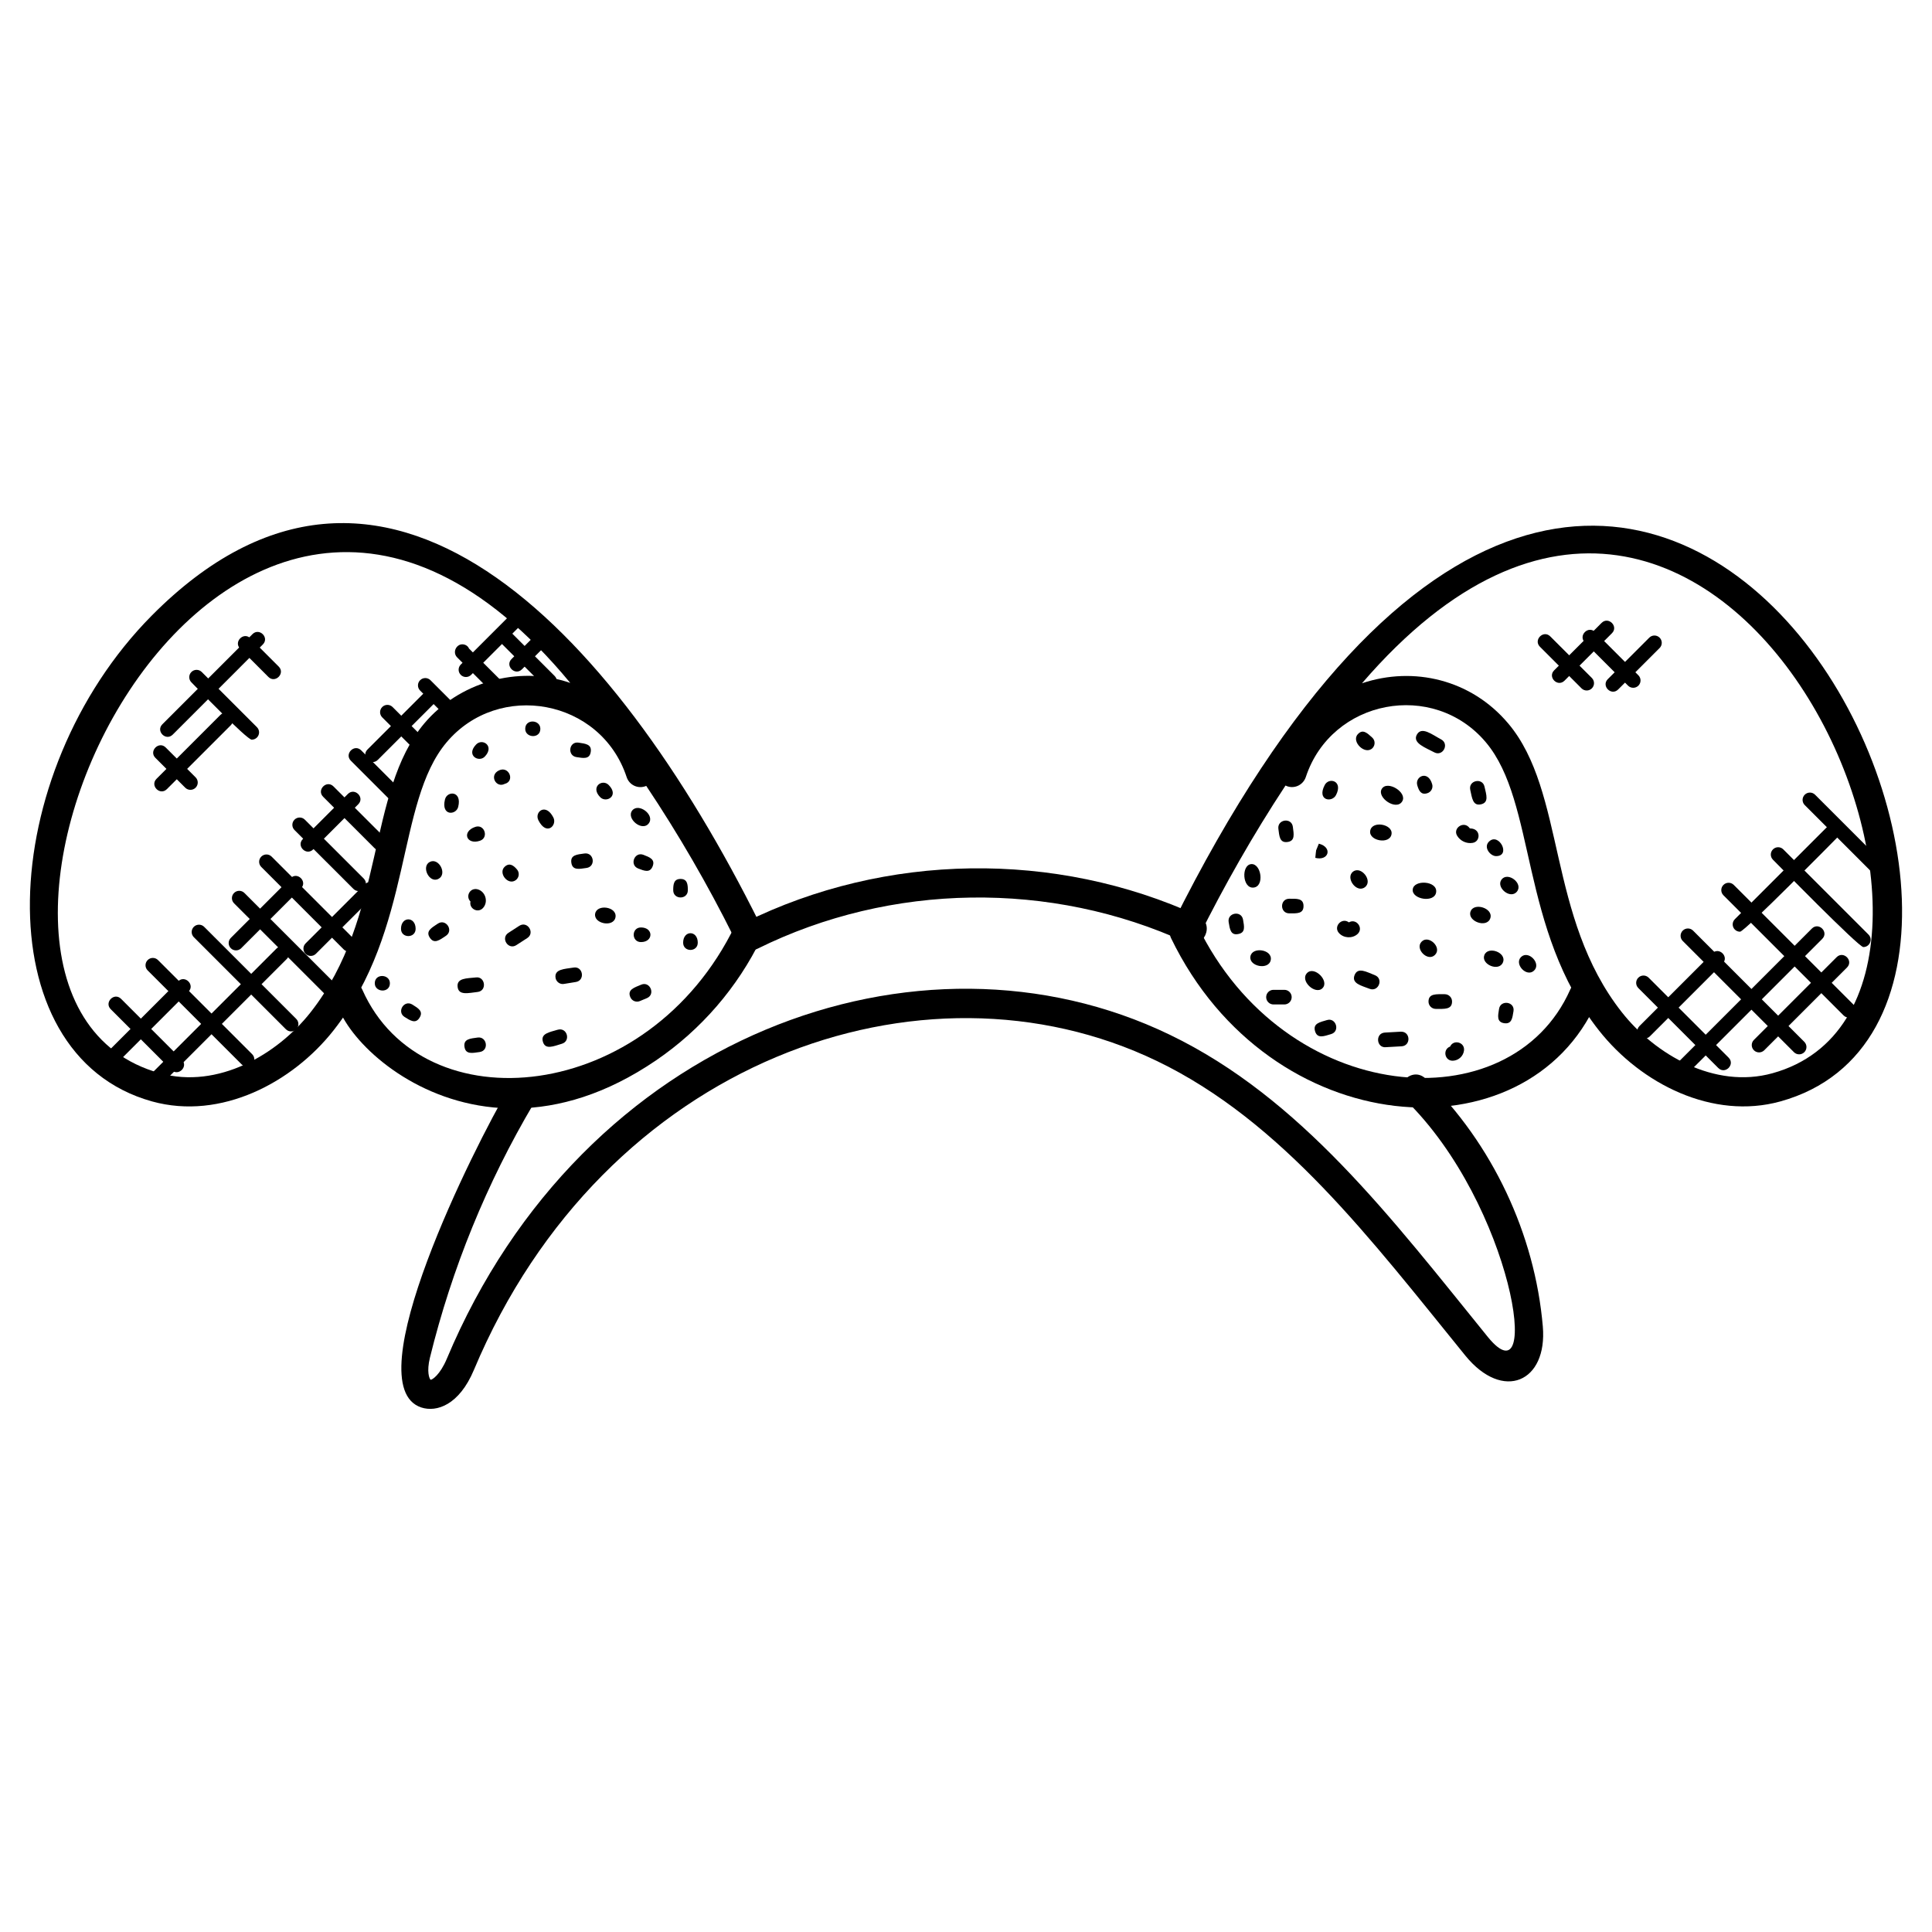 <?xml version="1.0" encoding="UTF-8"?>
<!-- Uploaded to: ICON Repo, www.svgrepo.com, Generator: ICON Repo Mixer Tools -->
<svg fill="#000000" width="800px" height="800px" version="1.1" viewBox="144 144 512 512" xmlns="http://www.w3.org/2000/svg">
 <g>
  <path d="m184.3 435.89c-44.746-12.418-41.559-86.941-0.055-128.78 60.984-61.457 121.93 2.883 161.1 81.648 2.285 4.598-4.672 8.039-6.938 3.449-6.852-13.766-14.594-27.129-23.145-39.934-2.141 0.906-4.496-0.195-5.199-2.348-6.852-20.719-33.941-25.555-47.715-9.199-13.465 15.988-8.836 49.52-29.965 76.348-10.832 13.762-29.785 23.883-48.086 18.816zm2.078-7.473c15.41 4.285 31.168-5.023 39.926-16.145 19.918-25.301 14.805-58.34 30.121-76.539 9.039-10.734 24.68-15.594 38.699-10.75-93.012-112.52-182.08 83.117-108.75 103.43z"/>
  <path d="m234.91 404.31c1.93-0.867 4.238 0.008 5.109 1.969 16.004 36.121 75.836 30.43 98.785-17.012 2.246-4.613 9.199-1.227 6.977 3.379-6.301 13.027-15.977 24.223-27.941 32.375-53.062 36.133-94.43-15.633-82.93-20.711z"/>
  <path d="m567.73 417.07c-21.137-26.84-16.492-60.371-29.957-76.348-13.922-16.539-40.91-11.402-47.715 9.191-0.676 2.031-2.844 3.156-4.898 2.465-0.164-0.055-0.332-0.125-0.488-0.203-8.582 13.016-16.395 26.824-22.957 40.02-0.945 1.922-3.293 2.699-5.191 1.742-1.914-0.953-2.699-3.277-1.742-5.191 124.64-250.7 255.43 20.965 161.04 47.141-17.891 4.957-36.91-4.625-48.09-18.816zm-24.027-81.34c15.309 18.184 10.191 51.25 30.113 76.539 8.766 11.121 24.539 20.43 39.926 16.145 70.977-19.68-12.316-215.41-108.8-103.34 13.719-4.602 28.965-0.973 38.762 10.66z"/>
  <path d="m454.35 392.64c-0.93-1.93-0.133-4.238 1.797-5.176 1.938-0.922 4.238-0.125 5.176 1.797 23.27 48.078 82.988 52.629 98.793 17.012 2.086-4.695 9.16-1.535 7.086 3.141-18.602 41.961-86.637 37.371-112.85-16.773z"/>
  <path d="m341.34 388.46c37.359-18.492 82.301-19.145 120.21-1.758 4.613 2.117 1.465 9.16-3.238 7.047-35.801-16.434-78.254-15.812-113.54 1.66-4.613 2.266-8.008-4.695-3.441-6.949z"/>
  <path d="m255.64 516.99c-17.75-5.875 14.23-69.434 23.105-84.445 2.606-4.426 9.285-0.457 6.672 3.945-12.418 20.973-21.656 43.621-27.484 67.316-0.898 3.684-0.172 5.582 0.195 5.852 0.434-0.016 2.481-1.293 4.285-5.574 36.051-85.949 125.2-117.9 191.58-85.871 34.785 16.773 58.852 48.707 84.344 80.152 14.508 17.727 6.648-35.043-21.895-62.914-3.652-3.566 1.742-9.121 5.418-5.551 17.602 17.191 28.902 41.109 31.004 65.629 1.262 14.75-10.551 19.957-20.516 7.742-24.996-30.777-48.52-62.07-81.711-78.074-62.172-29.965-146.65-0.164-181.06 81.879-3.891 9.254-9.852 11.254-13.938 9.914z"/>
  <path d="m270.16 341.32c1.676-1.797 5 0.395 2.301 3.199-1.582 1.621-5.039-0.34-2.301-3.199z"/>
  <path d="m261.92 355.87c0.566-2.356 4.566-2.332 3.512 1.945-0.527 2.234-4.594 2.512-3.512-1.945z"/>
  <path d="m257.94 372.4c2.394-1.156 4.688 3.293 2.231 4.519-2.426 1.254-4.644-3.336-2.231-4.519z"/>
  <path d="m250.27 390.15c0-3.332 3.875-3.363 3.875 0 0 2.555-3.875 2.562-3.875 0z"/>
  <path d="m243.32 404.58c0-2.676 4.008-2.473 4.008 0-0.008 2.676-4.008 2.441-4.008 0z"/>
  <path d="m257.91 392.5c-1.172-1.766 0.488-2.644 2.109-3.719 2.109-1.434 4.285 1.781 2.164 3.215-1.633 1.086-3.106 2.285-4.273 0.504z"/>
  <path d="m269.97 363.13c2.434-0.812 3.637 2.883 1.211 3.684-3.574 1.184-4.906-2.461-1.211-3.684z"/>
  <path d="m276.18 348.19c2.699-1.355 4.402 2.844 1.543 3.559-2.231 1.145-4.168-2.25-1.543-3.559z"/>
  <path d="m283.19 337.15c0-2.699 4.008-2.481 4.008 0 0 2.676-4.008 2.441-4.008 0z"/>
  <path d="m296.77 344.64c-2.496-0.379-2.023-4.246 0.59-3.828 1.812 0.277 3.496 0.426 3.195 2.449-0.305 2.016-1.965 1.66-3.785 1.379z"/>
  <path d="m303.07 355.27c-2.684-2.699 0.512-4.969 2.231-3.246 2.875 2.894-0.648 4.871-2.231 3.246z"/>
  <path d="m311.55 358.78c1.715-2.117 6.133 1.246 4.34 3.473-1.762 2.195-6.016-1.34-4.34-3.473z"/>
  <path d="m286.67 361.36c-1.094-2.203 1.961-4.703 3.984-0.699 1.047 2.031-1.805 5.016-3.984 0.699z"/>
  <path d="m277.82 373.63c1.246-1.062 2.309-0.27 3.231 0.836 0.668 0.836 0.527 2.055-0.301 2.727-2.086 1.664-4.891-1.91-2.93-3.562z"/>
  <path d="m268.68 382.91c-1.363-1.355-0.156-3.695 1.82-3.254 2.148 0.527 3.016 3.356 1.48 4.992-1.363 1.449-3.719 0.141-3.301-1.738z"/>
  <path d="m251.21 413.5c-2.133-1.348-0.141-4.637 2.078-3.277 1.535 0.961 2.977 1.781 1.891 3.488-1.062 1.711-2.488 0.719-3.969-0.211z"/>
  <path d="m265.27 405.52c-0.27-2.371 2.473-2.223 4.852-2.488 2.457-0.348 3.031 3.566 0.426 3.852-2.387 0.266-5.031 1.004-5.277-1.363z"/>
  <path d="m278.74 391.21 2.875-1.859c2.164-1.395 4.246 1.875 2.102 3.254l-2.875 1.859c-2.141 1.398-4.254-1.871-2.102-3.254z"/>
  <path d="m295.41 372.63c-0.301-2.094 1.559-2.18 3.481-2.449 2.535-0.34 3.07 3.481 0.543 3.836-1.914 0.273-3.727 0.707-4.023-1.387z"/>
  <path d="m313.13 374.16c-2.394-0.93-0.977-4.559 1.41-3.613 1.629 0.629 3.133 1.188 2.426 3.016-0.727 1.84-2.191 1.234-3.836 0.598z"/>
  <path d="m322.41 379.92c0-1.574 0.148-2.992 1.938-2.992 1.789 0 1.938 1.418 1.938 2.992 0.004 2.551-3.875 2.559-3.875 0z"/>
  <path d="m325.04 393.82c0-3.348 3.875-3.348 3.875 0 0 2.559-3.875 2.566-3.875 0z"/>
  <path d="m311.04 408.25c-0.836-1.984 1.023-2.519 2.883-3.301 2.34-0.992 3.875 2.582 1.496 3.574l-1.852 0.773c-0.973 0.41-2.125-0.047-2.527-1.047z"/>
  <path d="m287.88 420.09c-0.668-2.195 1.723-2.543 3.914-3.199 2.519-0.715 3.527 2.984 1.125 3.711-2.195 0.648-4.391 1.68-5.039-0.512z"/>
  <path d="m267.09 421.41c-0.301-2.094 1.559-2.18 3.481-2.449 2.488-0.355 3.109 3.473 0.543 3.836-1.922 0.273-3.731 0.707-4.023-1.387z"/>
  <path d="m291.23 403.16c-0.387-2.356 2.387-2.356 4.75-2.742 2.527-0.457 3.156 3.418 0.621 3.82l-3.141 0.512c-1.016 0.188-2.047-0.52-2.231-1.59z"/>
  <path d="m301.72 386.15c0.441-2.652 5.859-1.883 5.394 0.914-0.473 2.805-5.856 1.75-5.394-0.914z"/>
  <path d="m313.86 393.66c-2.551 0-2.566-3.875 0-3.875 3.348-0.004 3.348 3.875 0 3.875z"/>
  <path d="m503.81 338.6c1.332-1.496 2.519-0.34 3.844 0.867 0.789 0.723 0.836 1.945 0.125 2.734-1.922 2.078-5.75-1.633-3.969-3.602z"/>
  <path d="m524.1 343.38c-2.309-1.23-5.82-2.449-4.637-4.66 1.254-2.34 4.031-0.055 6.449 1.23 2.25 1.195 0.469 4.629-1.812 3.43z"/>
  <path d="m533.63 353.32c-0.551-2.527 3.262-3.316 3.781-0.836 0.48 2.133 1.238 4.191-0.945 4.672-2.172 0.48-2.356-1.691-2.836-3.836z"/>
  <path d="m495.05 352.07c1.102-2.18 4.969-1.164 3.008 2.629-1.078 2.078-5.121 1.465-3.008-2.629z"/>
  <path d="m482.78 363.62c-0.301-2.519 3.535-3.039 3.844-0.48 0.246 1.938 0.645 3.742-1.457 4-2.082 0.262-2.137-1.598-2.387-3.519z"/>
  <path d="m510.18 353.07c1.441-2.402 6.875 0.93 5.418 3.309-1.574 2.574-6.793-1.023-5.418-3.309z"/>
  <path d="m519.59 352.1c-0.668-2.332 2.852-4.109 3.953-0.27 0.293 1.031-0.301 2.102-1.332 2.394-1.605 0.488-2.191-0.637-2.621-2.125z"/>
  <path d="m475.56 373c2.676-0.254 3.629 5.898 0.66 6.215-2.984 0.316-3.32-5.938-0.66-6.215z"/>
  <path d="m469.61 388.38c-0.434-2.512 3.379-3.195 3.812-0.66 0.309 1.82 0.699 3.465-1.309 3.812-1.992 0.398-2.203-1.344-2.504-3.152z"/>
  <path d="m475.37 397.48c0.441-2.684 5.859-1.891 5.402 0.891-0.465 2.805-5.844 1.773-5.402-0.891z"/>
  <path d="m485.68 386.05c-2.551 0-2.566-3.875 0-3.875 1.945 0 3.766-0.164 3.766 1.938 0.004 2.102-1.82 1.938-3.766 1.938z"/>
  <path d="m492.57 371.34c0.246-2.363 0.102-1.52 0.676-3.828l-0.473 1.883 0.73-1.812c3.703 0.938 2.664 4.664-0.934 3.758z"/>
  <path d="m507.11 364.22c0.41-2.867 6.047-1.82 5.664 0.805-0.395 2.848-6.043 1.848-5.664-0.805z"/>
  <path d="m530.14 365.45c-1.195-2.039 1.891-4.062 3.34-1.969 0.023 0.031 0.109 0.07 0.156 0.07 2.797 0 2.828 3.457 0.637 3.82-1.574 0.27-3.273-0.465-4.133-1.922z"/>
  <path d="m540.47 370.88c-1.512 0-3.41-2.309-1.891-3.828 2.602-2.606 5.984 3.828 1.891 3.828z"/>
  <path d="m502.58 374.99c2.117-1.621 5.348 2.449 3.133 4.125-2.195 1.699-5.273-2.504-3.133-4.125z"/>
  <path d="m490.41 401.84c1.914-1.914 5.969 2.117 4.062 4.039-1.879 1.891-6.117-1.992-4.062-4.039z"/>
  <path d="m492.5 417.27c-0.59-2.047 1.254-2.379 3.156-2.938 2.402-0.75 3.574 3 1.078 3.719-1.891 0.562-3.629 1.273-4.234-0.781z"/>
  <path d="m498.86 391.29c-1.605-1.734 0.742-4.269 2.606-2.852 2.008-1.188 4.039 1.621 2.231 3.148-1.379 1.176-3.606 1.047-4.836-0.297z"/>
  <path d="m518.39 379.71c0.262-2.66 6.551-2.309 6.207 0.684-0.324 2.988-6.512 1.973-6.207-0.684z"/>
  <path d="m533.69 385.61c0.836-2.59 6.152-0.945 5.254 1.742-0.914 2.707-6.094 0.809-5.254-1.742z"/>
  <path d="m541.96 377.04c1.676-2.07 5.781 1.07 4.047 3.238-1.754 2.18-5.707-1.152-4.047-3.238z"/>
  <path d="m506.94 406.04c-2.215-0.859-4.82-1.41-3.969-3.621 0.875-2.211 3.156-0.852 5.371 0.008 2.402 0.926 0.992 4.535-1.402 3.613z"/>
  <path d="m520.75 393.54c1.859-1.906 5.519 1.598 3.512 3.535-1.914 1.891-5.394-1.645-3.512-3.535z"/>
  <path d="m511.02 417.64 4.199-0.234h0.109c2.496 0 2.598 3.734 0.109 3.875l-4.184 0.234c-2.508 0.238-2.856-3.731-0.234-3.875z"/>
  <path d="m522.57 409.45c-0.016-2.231 2.133-1.961 4.285-1.977 1.109 0 1.945 0.883 1.953 1.922 0.016 2.231-2.133 1.961-4.285 1.977-1.105 0-1.945-0.883-1.953-1.922z"/>
  <path d="m537.37 397.1c0.977-2.481 5.945-0.691 4.938 1.914-1.031 2.617-5.898 0.57-4.938-1.914z"/>
  <path d="m547.11 397.6c1.977-1.867 5.426 1.781 3.402 3.644-1.977 1.828-5.324-1.797-3.402-3.644z"/>
  <path d="m542.62 415.16c-2.023-0.324-1.652-1.969-1.355-3.797 0.387-2.457 4.231-1.961 3.828 0.613-0.305 1.836-0.453 3.469-2.473 3.184z"/>
  <path d="m528.29 421.35c0.914-1.984 3.938-1.156 3.688 1.023-0.164 1.488-1.434 2.668-2.93 2.727-2.199 0.102-2.812-2.981-0.758-3.75z"/>
  <path d="m484.37 410.19h-2.883c-1.07 0-1.938-0.867-1.938-1.938 0-1.07 0.867-1.938 1.938-1.938h2.883c1.07 0 1.938 0.867 1.938 1.938 0 1.07-0.867 1.938-1.938 1.938z"/>
  <path d="m230.36 407.71-24.332-24.324c-0.758-0.758-0.758-1.984 0-2.742 0.758-0.758 1.984-0.758 2.742 0l24.332 24.324c0.758 0.758 0.758 1.984 0 2.742-0.758 0.75-1.984 0.758-2.742 0z"/>
  <path d="m235.07 395.59-21.828-21.836c-0.758-0.758-0.758-1.984 0-2.742 0.766-0.766 1.992-0.75 2.742 0l21.828 21.836c1.816 1.816-0.938 4.539-2.742 2.742z"/>
  <path d="m237.63 379.54-15.586-15.578c-0.758-0.758-0.758-1.984 0-2.742 0.758-0.758 1.984-0.758 2.742 0l15.586 15.578c1.816 1.82-0.938 4.551-2.742 2.742z"/>
  <path d="m243.28 368.79-13.648-13.641c-1.797-1.797 0.922-4.559 2.742-2.742l13.648 13.641c0.758 0.758 0.758 1.984 0 2.742-0.758 0.754-1.98 0.762-2.742 0z"/>
  <path d="m248.04 356.66-11.062-11.062c-1.797-1.797 0.922-4.559 2.742-2.742l11.062 11.062c1.805 1.812-0.938 4.547-2.742 2.742z"/>
  <path d="m254.13 342.14c-0.496 0-0.992-0.188-1.371-0.566l-7.465-7.465c-0.758-0.758-0.758-1.984 0-2.742 0.766-0.766 1.992-0.75 2.742 0l7.465 7.465c0.758 0.758 0.758 1.984 0 2.742-0.379 0.383-0.875 0.566-1.371 0.566z"/>
  <path d="m261.83 333.5-6.496-6.496c-0.758-0.758-0.758-1.984 0-2.742 0.766-0.766 1.992-0.75 2.742 0l6.496 6.496c0.758 0.758 0.758 1.984 0 2.742-0.75 0.742-1.977 0.766-2.742 0z"/>
  <path d="m273.96 327.02-8.836-8.836c-0.363-0.363-0.566-0.852-0.566-1.371 0-1.07 0.867-2.062 1.938-2.062 0.812 0 1.52 0.434 1.797 1.125l8.402 8.395c0.758 0.758 0.758 1.984 0 2.742-0.75 0.762-1.977 0.773-2.734 0.008z"/>
  <path d="m288.23 325.87-11.594-11.594c-1.797-1.797 0.922-4.559 2.742-2.742l11.594 11.594c1.809 1.82-0.945 4.551-2.742 2.742z"/>
  <path d="m219.77 416.77-24.406-24.406c-0.758-0.758-0.758-1.984 0-2.742 0.758-0.758 1.984-0.758 2.742 0l24.406 24.406c0.758 0.758 0.758 1.984 0 2.742-0.75 0.75-1.973 0.758-2.742 0z"/>
  <path d="m208.09 426.12-24.957-24.949c-0.758-0.758-0.758-1.984 0-2.742 0.758-0.758 1.984-0.758 2.742 0l24.957 24.949c0.758 0.758 0.758 1.984 0 2.742-0.758 0.762-1.984 0.77-2.742 0z"/>
  <path d="m189.45 427.56-16.105-16.113c-1.797-1.797 0.922-4.559 2.742-2.742l16.105 16.113c1.816 1.816-0.938 4.539-2.742 2.742z"/>
  <path d="m171.38 423.89 19.82-19.82c1.797-1.797 4.559 0.922 2.742 2.742l-19.82 19.82c-1.812 1.816-4.543-0.945-2.742-2.742z"/>
  <path d="m183.62 429.03 33.656-33.656c0.758-0.758 1.984-0.758 2.742 0 0.758 0.758 0.758 1.984 0 2.742l-33.656 33.656c-1.805 1.805-4.551-0.938-2.742-2.742z"/>
  <path d="m206.54 395.86c-0.496 0-0.992-0.188-1.371-0.566-0.758-0.758-0.758-1.984 0-2.742l15.844-15.844c1.797-1.797 4.559 0.922 2.742 2.742l-15.844 15.844c-0.387 0.379-0.875 0.566-1.371 0.566z"/>
  <path d="m224.98 396.76c-0.758-0.758-0.758-1.984 0-2.742l15.656-15.648c1.797-1.797 4.559 0.922 2.742 2.742l-15.656 15.648c-0.75 0.754-1.977 0.77-2.742 0z"/>
  <path d="m224.25 366.36 11.945-11.953c1.797-1.797 4.559 0.922 2.742 2.742l-11.945 11.953c-1.82 1.816-4.547-0.938-2.742-2.742z"/>
  <path d="m241.39 342.62 15.625-15.625c0.758-0.758 1.984-0.758 2.742 0 0.758 0.758 0.758 1.984 0 2.742l-15.625 15.625c-1.82 1.816-4.547-0.934-2.742-2.742z"/>
  <path d="m266.11 322.85c-0.758-0.758-0.758-1.984 0-2.742l15.168-15.176c1.797-1.797 4.559 0.922 2.742 2.742l-15.168 15.176c-0.758 0.75-1.984 0.758-2.742 0z"/>
  <path d="m279.57 318.64 7.543-7.543c1.797-1.805 4.559 0.922 2.742 2.742l-7.543 7.543c-1.805 1.801-4.559-0.93-2.742-2.742z"/>
  <path d="m632.55 413.08-31.824-31.824c-0.758-0.758-0.758-1.984 0-2.742 0.758-0.758 1.984-0.758 2.742 0l31.824 31.824c1.812 1.82-0.938 4.539-2.742 2.742z"/>
  <path d="m637.8 394.98c-1.246 0-22.973-22.176-23.949-23.145-0.758-0.758-0.758-1.984 0-2.742 0.758-0.758 1.984-0.758 2.742 0l22.578 22.578c1.227 1.223 0.34 3.309-1.371 3.309z"/>
  <path d="m639.78 374.86-17.508-17.508c-0.758-0.758-0.758-1.984 0-2.742 0.758-0.758 1.984-0.758 2.742 0l17.508 17.508c1.816 1.82-0.945 4.547-2.742 2.742z"/>
  <path d="m620.79 423.41c-0.496 0-0.992-0.188-1.371-0.566l-29.477-29.477c-0.758-0.758-0.758-1.984 0-2.742 0.758-0.758 1.984-0.758 2.742 0l29.477 29.477c0.758 0.758 0.758 1.984 0 2.742-0.379 0.379-0.875 0.566-1.371 0.566z"/>
  <path d="m599.36 427.03-21.191-21.191c-0.758-0.758-0.758-1.984 0-2.742 0.758-0.758 1.984-0.758 2.742 0l21.191 21.191c1.816 1.82-0.938 4.547-2.742 2.742z"/>
  <path d="m578.5 415.89 19.262-19.262c1.797-1.797 4.559 0.922 2.742 2.742l-19.262 19.262c-1.82 1.809-4.551-0.941-2.742-2.742z"/>
  <path d="m588.6 425.64 35.57-35.57c1.797-1.797 4.559 0.922 2.742 2.742l-35.57 35.57c-1.812 1.816-4.539-0.934-2.742-2.742z"/>
  <path d="m605.12 390.91c-0.496 0-0.992-0.188-1.371-0.566-0.758-0.758-0.758-1.984 0-2.742l24.973-24.973c0.758-0.758 1.984-0.758 2.742 0 0.758 0.758 0.758 1.984 0 2.742-0.973 0.969-25.086 25.539-26.344 25.539z"/>
  <path d="m608.8 422.33c-0.758-0.758-0.758-1.984 0-2.742l21.926-21.926c1.797-1.797 4.559 0.922 2.742 2.742l-21.926 21.926c-0.758 0.754-1.984 0.762-2.742 0z"/>
  <path d="m187.03 335.94 23.879-23.887c1.797-1.797 4.559 0.922 2.742 2.742l-23.879 23.887c-1.82 1.816-4.551-0.945-2.742-2.742z"/>
  <path d="m185.48 350.39 16.953-16.953c1.797-1.797 4.559 0.922 2.742 2.742l-16.953 16.953c-1.82 1.812-4.547-0.938-2.742-2.742z"/>
  <path d="m210.71 340.02c-1.309 0-15.066-14.27-15.988-15.191-0.758-0.758-0.758-1.984 0-2.742 0.758-0.758 1.984-0.758 2.742 0l14.625 14.625c0.758 0.758 0.758 1.984 0 2.742-0.387 0.379-0.883 0.566-1.379 0.566z"/>
  <path d="m215.12 323.39-7.488-7.488c-1.797-1.797 0.922-4.559 2.742-2.742l7.488 7.488c1.812 1.812-0.945 4.543-2.742 2.742z"/>
  <path d="m193.09 352.75-7.914-7.914c-1.797-1.797 0.922-4.559 2.742-2.742l7.918 7.91c0.758 0.758 0.758 1.984 0 2.742-0.754 0.754-1.984 0.762-2.746 0.004z"/>
  <path d="m563.12 326.42-11.023-11.023c-1.797-1.797 0.922-4.559 2.742-2.742l11.023 11.023c0.758 0.758 0.758 1.984 0 2.742-0.75 0.754-1.977 0.762-2.742 0z"/>
  <path d="m576.82 326.27c-0.496 0-0.992-0.188-1.371-0.566l-11.465-11.465c-1.797-1.797 0.922-4.559 2.742-2.742l11.465 11.465c0.758 0.758 0.758 1.984 0 2.742-0.379 0.379-0.875 0.566-1.371 0.566z"/>
  <path d="m555.87 321.64 12.57-12.57c1.797-1.797 4.559 0.922 2.742 2.742l-12.57 12.57c-1.82 1.816-4.551-0.938-2.742-2.742z"/>
  <path d="m570.09 323.97 10.984-10.984c0.758-0.758 1.984-0.758 2.742 0s0.758 1.984 0 2.742l-10.984 10.984c-1.82 1.816-4.551-0.934-2.742-2.742z"/>
 </g>
</svg>